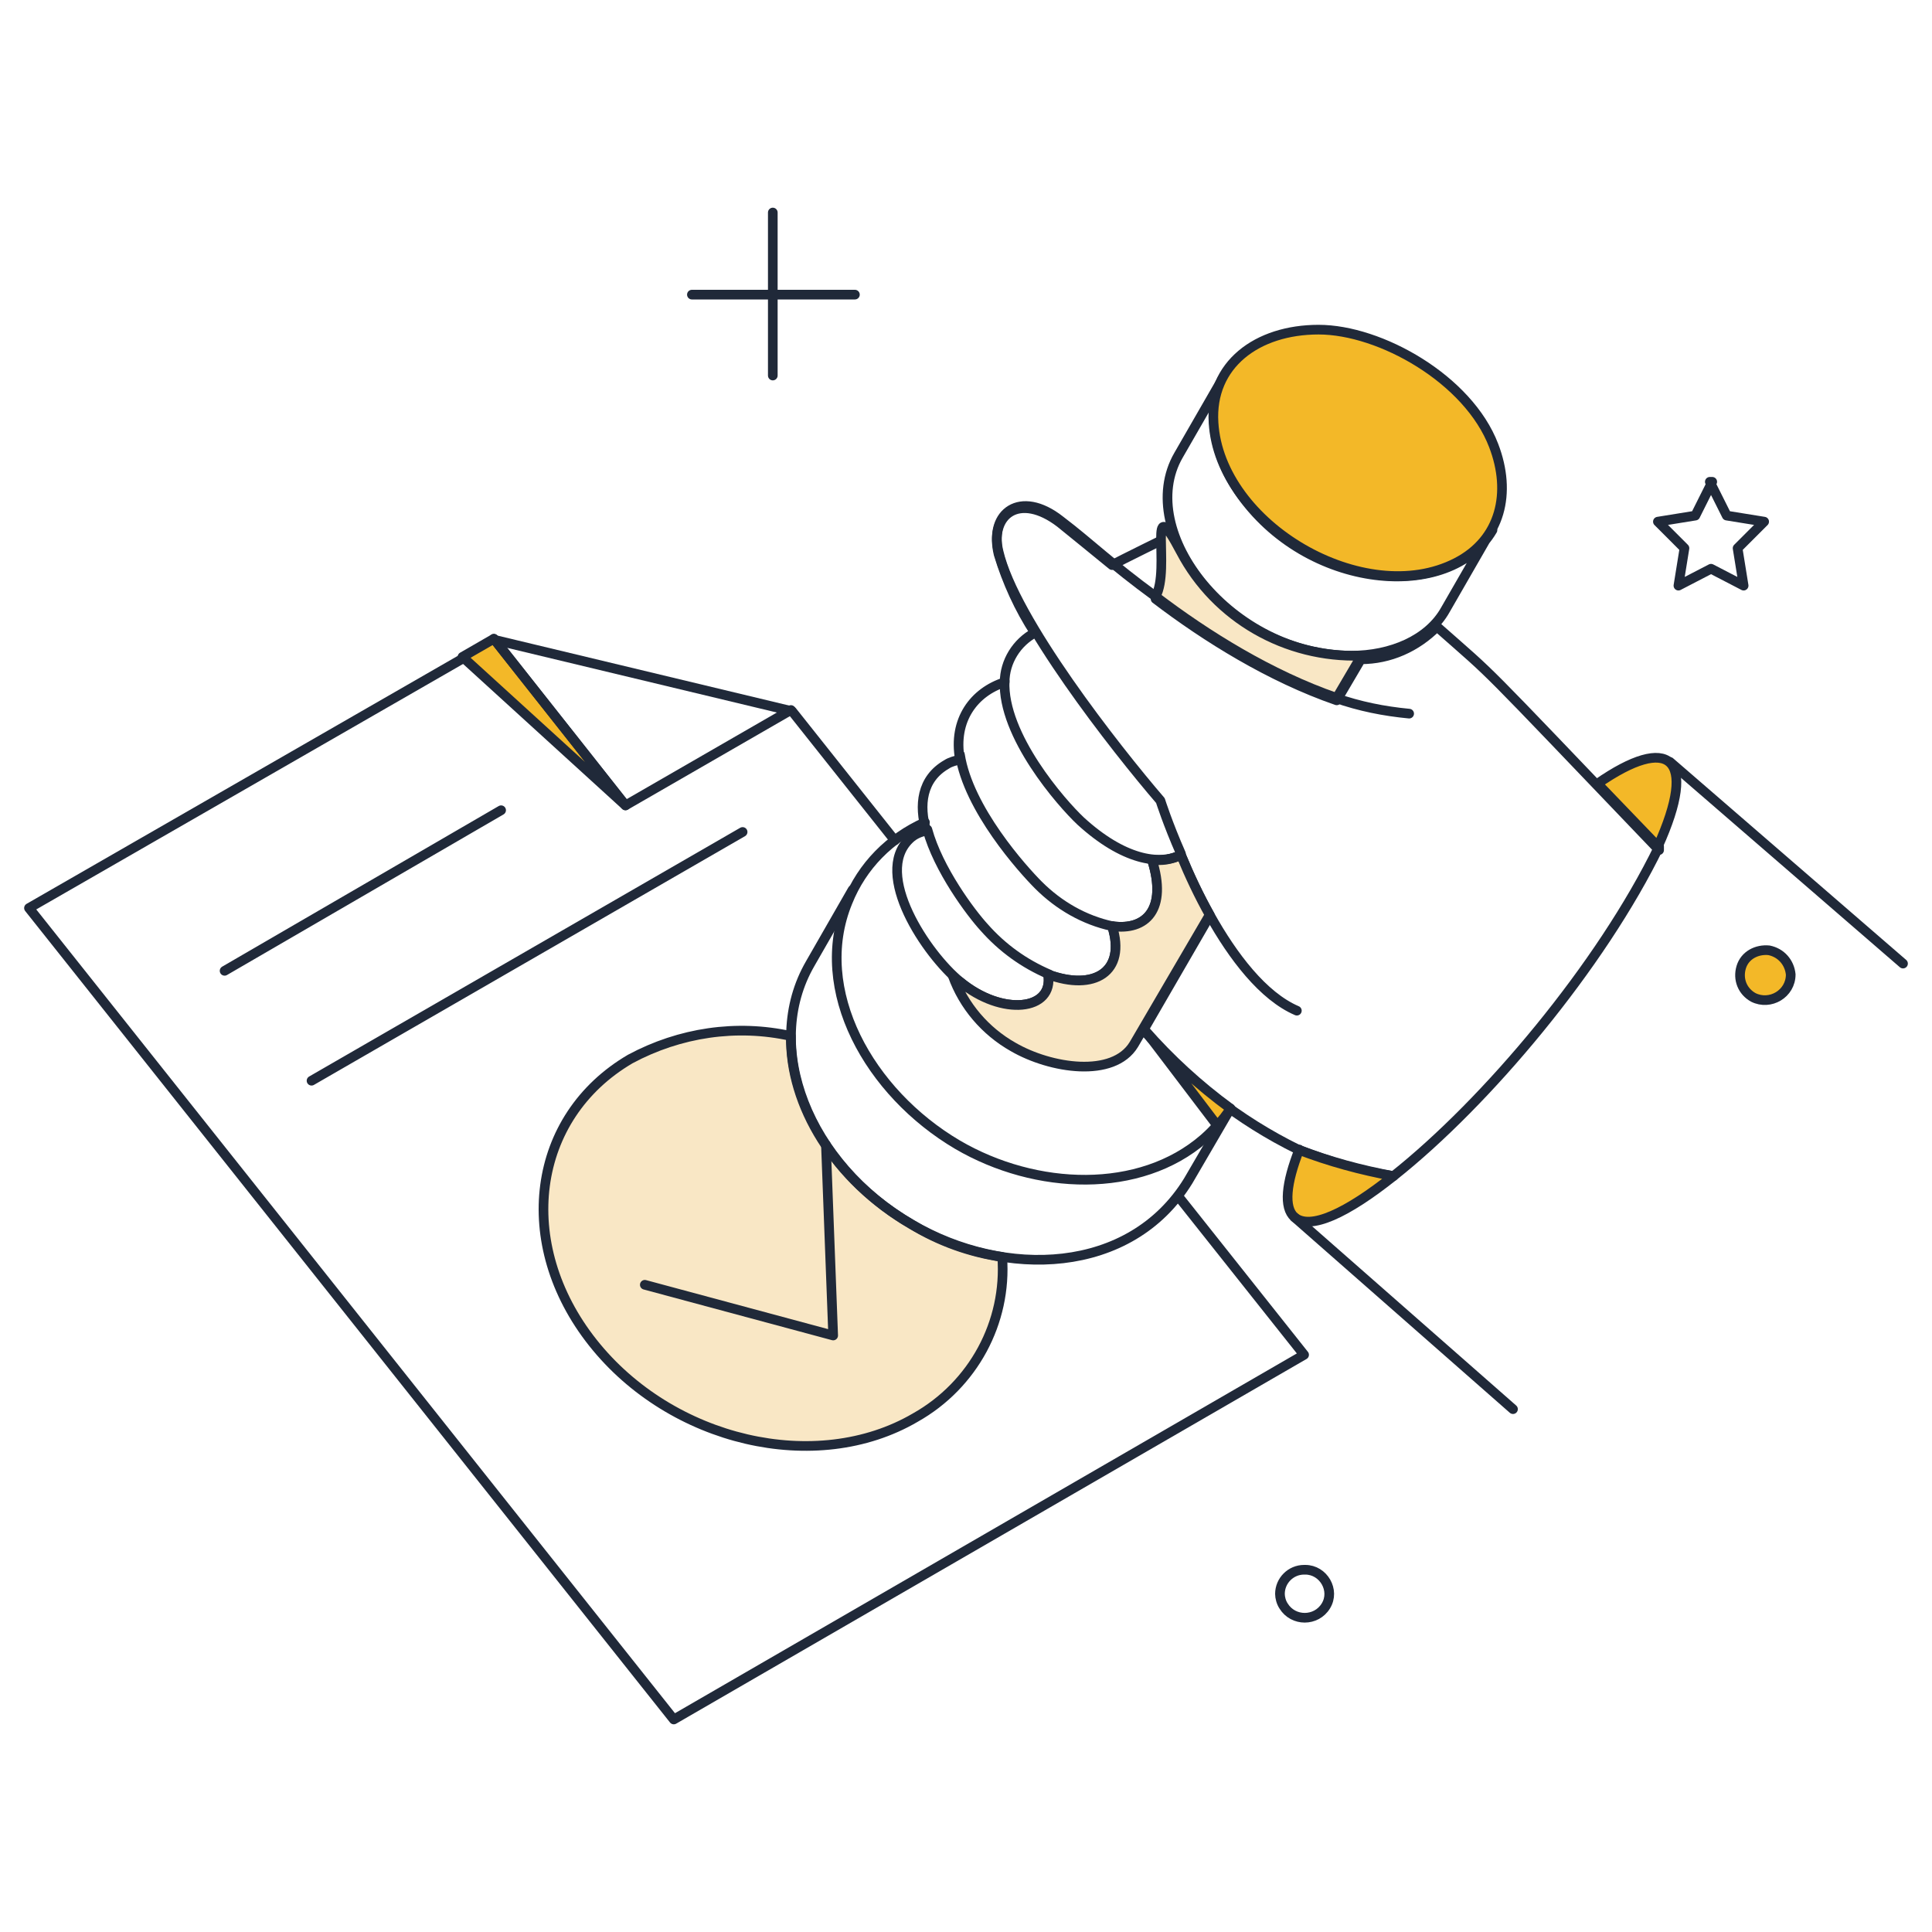 <svg xmlns="http://www.w3.org/2000/svg" viewBox="0 0 160 160"><defs><style>      .cls-1 {        fill: #f9e7c5;      }      .cls-2 {        fill-opacity: 0;        stroke: #202939;        stroke-linecap: round;        stroke-linejoin: round;        stroke-width: .8px;      }      .cls-3 {        fill: #f3b828;      }    </style></defs><g><g id="Camada_1"><path class="cls-2" d="M74.1,69.6l-8.5-10.7-24.6-5.9L2.4,75.2l53.4,67.2,52.2-30.2-10.4-13.1"></path><path class="cls-3" d="M51.8,66.7l-13.5-12.3,2.6-1.5,10.9,13.8Z"></path><path class="cls-2" d="M51.8,66.7l-13.5-12.3,2.6-1.5,10.9,13.8Z"></path><path class="cls-1" d="M75.5,101.4c-6.4-3.7-10.1-9.9-10-15.6-4.5-1-9.2-.3-13.3,1.9-8.2,4.8-9.6,15.3-3.1,23.5,6.5,8.2,18.5,11,26.7,6.2,4.8-2.7,7.6-7.9,7.2-13.3-2.7-.4-5.2-1.3-7.5-2.7Z"></path><path class="cls-2" d="M75.5,101.4c-6.4-3.7-10.1-9.9-10-15.6-4.5-1-9.2-.3-13.3,1.9-8.2,4.8-9.6,15.3-3.1,23.5,6.5,8.2,18.5,11,26.7,6.2,4.8-2.7,7.6-7.9,7.2-13.3-2.7-.4-5.2-1.3-7.5-2.7ZM65.5,58.8l-13.7,7.9-10.9-13.8M18.6,80.4l22.9-13.3M25.8,89.5l35.7-20.6"></path><path class="cls-2" d="M53.4,106.4l15.6,4.2-.6-15.8"></path><path class="cls-2" d="M70.6,73.7l-3.5,6.1c-4,6.9-.2,16.6,8.4,21.6,7.7,4.5,18.1,4.2,22.9-3.6l3.5-6"></path><path class="cls-2" d="M76.6,68.1c-2.9,1.3-5.2,3.6-6.4,6.6-3,7.3,1.8,15.8,9.1,20.1,6.5,3.8,15.1,4.1,20.4-.5.8-.7,1.5-1.5,2.1-2.4M123.5,43.9l-3.8,6.6c-1.4,2.5-4.5,3.8-7.8,3.8-9.9,0-18-10.2-14.3-16.6l3.8-6.6c-1.7,3-.7,6.8,1.2,9.6,5.6,8.2,17.5,9.2,21,3.2Z"></path><path class="cls-2" d="M137.4,70.1c-4.8,9.9-14.3,21.2-22,27.3-2.7-.4-5.3-1.2-7.9-2.2-4.9-2.4-9.2-5.8-12.8-9.9l5.5-9.5c-.9-1.6-1.7-3.3-2.4-5-.8.4-1.6.5-2.4.4,1.3,4.1-.5,5.9-3.3,5.5,1.2,3.8-1.5,5.4-5.3,4,.5,3-3.8,3.5-7.3.6-2.8-2.3-7.2-8.9-4.2-11.8.4-.4.9-.6,1.4-.7-.6-2.1-.4-4.3,1.7-5.5.3-.2.7-.3,1.1-.4-.6-3.3,1.2-5.6,3.7-6.4,0-1.7,1-3.3,2.5-4.1-1.3-2-2.3-4.2-3-6.5-.8-3.3,1.7-5.2,5.1-2.6,1.1.9,2.6,2.1,4.3,3.5.5-.3,5-2.5,5-2.5.2.6.4,1.1.7,1.6,0,0-.8,1.4-2.1,3.7,4.2,3.2,9.5,6.5,15,8.4l2-3.4c2.4,0,4.6-1,6.3-2.7,5.2,4.6,2.7,2.1,18.4,18.5Z"></path><path class="cls-3" d="M120.6,46.6c-7.6,3.9-19.6-3.1-20.1-11.6-.3-4.8,3.6-7.7,8.7-7.7s12.4,4.1,14.5,9.6c1.5,3.9.6,7.8-3.1,9.7Z"></path><path class="cls-2" d="M120.6,46.6c-7.6,3.9-19.6-3.1-20.1-11.6-.3-4.8,3.6-7.7,8.7-7.7s12.4,4.1,14.5,9.6c1.5,3.9.6,7.8-3.1,9.7Z"></path><path class="cls-3" d="M107.6,95.2c-1.1,2.8-1.3,4.8-.4,5.6,1.3,1.1,4.3-.3,8.2-3.4-2.7-.5-5.3-1.2-7.9-2.2Z"></path><path class="cls-2" d="M107.6,95.2c-1.1,2.8-1.3,4.8-.4,5.6,1.3,1.1,4.3-.3,8.2-3.4-2.7-.5-5.3-1.2-7.9-2.2Z"></path><path class="cls-3" d="M132.3,64.9l5,5.2c3.4-7.5.9-9.3-5-5.2h0Z"></path><path class="cls-2" d="M132.3,64.9l5,5.2c3.4-7.5.9-9.3-5-5.2h0Z"></path><path class="cls-3" d="M101.9,91.8c-.3.5-.7,1-1.1,1.4l-6-7.9c2.1,2.4,4.5,4.6,7.1,6.5h0Z"></path><path class="cls-2" d="M101.9,91.8c-.3.5-.7,1-1.1,1.4l-6-7.9c2.1,2.4,4.5,4.6,7.1,6.5h0Z"></path><path class="cls-3" d="M148.3,80.7c0,1.6-1.7,2.6-3.1,1.9-.9-.5-1.3-1.5-1-2.5s1.3-1.5,2.3-1.4c1,.2,1.7,1,1.8,2Z"></path><path class="cls-2" d="M148.3,80.7c0,1.6-1.7,2.6-3.1,1.9-.9-.5-1.3-1.5-1-2.5s1.3-1.5,2.3-1.4c1,.2,1.7,1,1.8,2Z"></path><path class="cls-1" d="M112.7,54.3c-6.2.2-12-3.1-14.9-8.6s-.8,1.4-2.1,3.7c4.2,3.2,9.5,6.5,15,8.4l2-3.4Z"></path><path class="cls-2" d="M112.7,54.3c-6.2.2-12-3.1-14.9-8.6s-.8,1.4-2.1,3.7c4.2,3.2,9.5,6.5,15,8.4l2-3.4Z"></path><path class="cls-1" d="M100.2,75.8c-.9-1.6-1.7-3.3-2.4-5-.8.4-1.6.5-2.4.4,1.3,4.1-.5,5.9-3.3,5.5,1.2,3.8-1.5,5.4-5.3,4,.5,3-3.8,3.5-7.3.6-.2-.1-.4-.3-.6-.5.9,2.5,2.7,4.6,5,5.9,3.1,1.8,8.3,2.6,10-.2l6.2-10.6Z"></path><path class="cls-2" d="M100.2,75.8c-.9-1.6-1.7-3.3-2.4-5-.8.4-1.6.5-2.4.4,1.3,4.1-.5,5.9-3.3,5.5,1.2,3.8-1.5,5.4-5.3,4,.5,3-3.8,3.5-7.3.6-.2-.1-.4-.3-.6-.5.9,2.5,2.7,4.6,5,5.9,3.1,1.8,8.3,2.6,10-.2l6.2-10.6ZM100.2,75.8c1.9,3.4,4.4,6.7,7.2,7.9M95.7,49.4c-3.7-2.7-5.4-4.4-7.9-6.3-3.3-2.6-5.9-.6-5.1,2.6,1.3,5.6,9.7,16.3,13.4,20.6,0,0,.6,1.9,1.7,4.4M116.7,59.1c-2.1-.2-4.1-.6-6.1-1.3"></path><path class="cls-2" d="M79.5,62.5c.7,4.5,5.2,9.5,6.5,10.8,1.7,1.7,3.8,2.9,6.1,3.4M97.8,70.8c-1.8.9-4.8.4-8.3-2.8-1.6-1.5-6.5-7.1-6.3-11.6M76.8,68.7c.9,3.3,3.6,6.9,4.7,8.1,1.5,1.7,3.3,3,5.4,3.9M138.3,63.1l19.3,16.7M107.2,100.8l18.1,15.9M108.1,130c1.5,0,2.5,1.7,1.7,3-.8,1.3-2.7,1.3-3.5,0-.2-.3-.3-.7-.3-1,0-1.1.9-2,2-2ZM64,17.6v13.5M70.8,24.4h-13.5M141.6,39.9l1.4,2.8,3.1.5-2.2,2.2.5,3.1-2.7-1.4-2.7,1.4.5-3.1-2.2-2.2,3.1-.5,1.4-2.8Z"></path></g></g></svg>